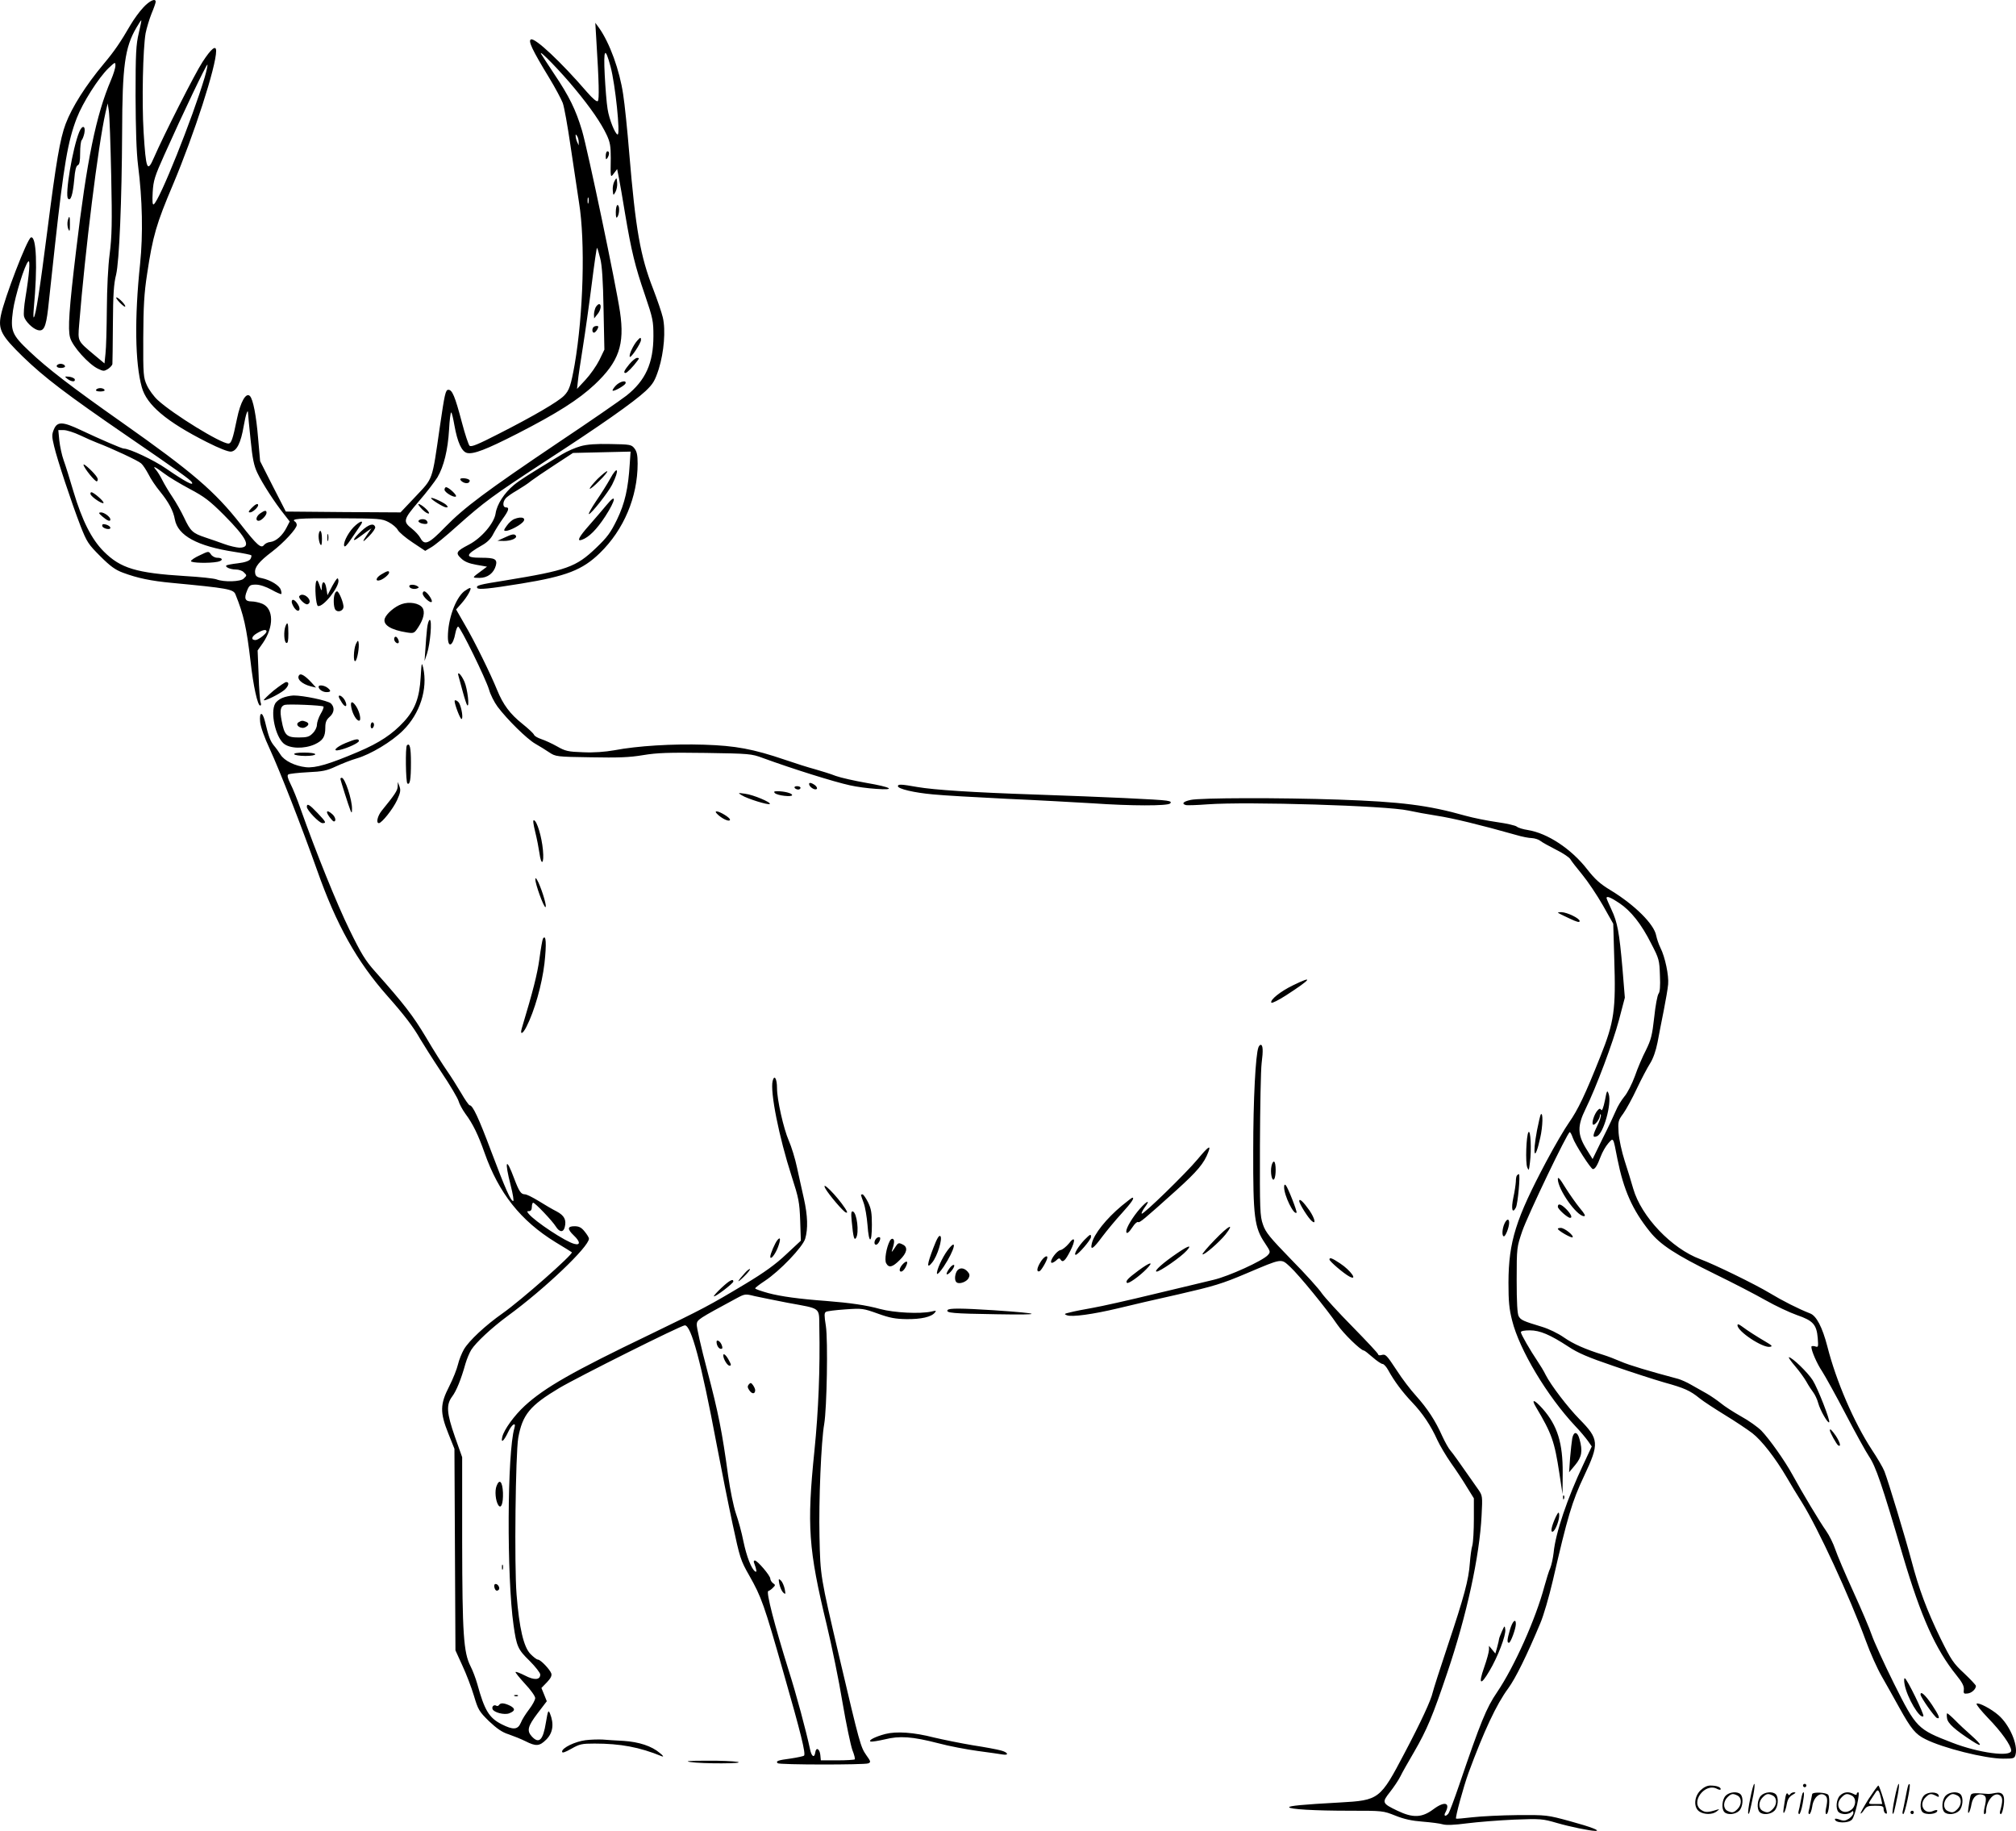 <svg version="1.0" xmlns="http://www.w3.org/2000/svg"
  viewBox="0 0 1200.58 1090.063"
 preserveAspectRatio="xMidYMid meet">
<g transform="translate(-0.272,1090.07) scale(0.1,-0.1)"
fill="#000000" stroke="none">
<path d="M856 10856 c-23 -24 -56 -70 -75 -102 -61 -105 -97 -158 -161 -234
-106 -127 -188 -256 -226 -356 -34 -90 -57 -227 -109 -634 -46 -360 -69 -507
-81 -519 -3 -3 -3 21 0 54 23 246 16 433 -17 422 -22 -7 -158 -361 -179 -464
-17 -84 3 -121 130 -245 129 -125 259 -224 622 -473 299 -205 375 -259 385
-275 16 -27 -43 5 -153 81 -72 50 -218 119 -252 119 -12 0 -137 54 -258 111
-106 50 -138 51 -158 4 -13 -31 -13 -43 1 -101 19 -81 103 -334 157 -474 38
-97 47 -110 118 -181 59 -59 89 -81 135 -98 86 -32 165 -49 295 -61 326 -31
363 -37 375 -68 49 -121 66 -197 90 -400 16 -145 42 -262 57 -262 6 0 7 8 3
18 -4 9 -10 83 -12 163 l-6 147 31 44 c67 97 65 205 -3 234 -19 8 -48 14 -65
14 -38 0 -45 18 -26 64 13 32 19 36 53 36 23 0 59 -12 92 -30 30 -17 56 -28
59 -26 2 3 1 14 -3 25 -8 26 -61 58 -111 69 -32 6 -40 13 -42 33 -4 33 24 67
102 126 68 52 146 136 146 158 0 8 -5 17 -10 20 -28 17 19 21 257 20 245 -1
260 -2 300 -23 23 -12 48 -33 55 -47 7 -13 47 -47 88 -74 l75 -50 37 22 c21
12 88 67 150 123 166 148 216 184 523 385 335 217 531 355 603 422 45 43 55
61 78 131 31 100 42 231 24 307 -7 30 -33 105 -57 168 -77 196 -105 356 -143
811 -11 135 -27 291 -36 348 -21 144 -80 307 -144 397 l-22 30 6 -100 c16
-254 18 -357 9 -366 -6 -6 -29 13 -64 53 -155 180 -309 324 -334 314 -19 -7 8
-64 108 -228 36 -59 72 -127 81 -150 9 -24 29 -137 46 -253 17 -115 40 -268
51 -340 38 -234 26 -662 -26 -965 -22 -123 -32 -154 -63 -185 -35 -36 -186
-124 -389 -227 -125 -64 -164 -80 -174 -71 -6 6 -27 68 -45 137 -42 159 -58
196 -81 196 -17 0 -22 -24 -51 -222 -47 -326 -39 -301 -144 -413 l-90 -95
-342 2 -341 3 -77 150 -76 150 -12 136 c-11 135 -30 233 -49 252 -23 23 -56
-34 -77 -136 -25 -123 -34 -147 -51 -147 -45 0 -330 175 -421 259 -23 21 -52
61 -64 87 -21 46 -23 62 -22 284 1 189 5 263 23 380 34 227 55 298 155 534
125 297 256 701 256 793 0 38 -29 15 -81 -65 -45 -68 -233 -440 -289 -569 -40
-93 -48 -74 -62 152 -11 182 -4 496 12 588 6 30 22 83 35 116 14 33 25 65 25
71 0 23 -36 7 -74 -34z m-27 -153 c-16 -67 -19 -120 -19 -373 1 -199 5 -334
15 -415 26 -203 30 -411 12 -585 -34 -323 -30 -591 10 -734 29 -107 148 -206
387 -327 75 -38 129 -59 145 -57 34 4 58 52 75 152 12 70 26 109 26 75 0 -8 7
-78 15 -156 11 -112 20 -155 40 -197 29 -62 105 -179 158 -245 l35 -45 -18
-35 c-24 -48 -63 -83 -97 -87 -15 -1 -32 -10 -38 -18 -17 -23 -41 -2 -138 122
-156 199 -290 313 -707 607 -303 213 -447 324 -552 424 -106 100 -114 122 -98
243 12 85 70 273 91 292 13 13 6 -77 -17 -216 -8 -48 -12 -98 -8 -112 7 -28
50 -71 80 -80 37 -11 50 15 63 126 6 56 25 227 41 378 53 482 77 621 130 758
35 91 129 239 189 297 39 37 41 38 41 15 0 -14 -12 -52 -26 -85 -90 -211 -144
-477 -208 -1015 -42 -349 -50 -469 -36 -519 14 -52 110 -159 167 -186 31 -15
36 -15 59 -1 13 9 25 22 26 29 1 6 2 113 3 237 1 175 5 241 19 295 19 79 34
440 36 850 1 390 16 504 85 621 14 24 27 44 29 44 2 0 -5 -35 -15 -77z m2595
-328 c97 -117 158 -206 192 -278 20 -43 24 -66 24 -137 -2 -121 -2 -119 19
-91 l19 25 11 -55 c6 -30 22 -124 36 -209 38 -226 60 -315 118 -484 48 -141
51 -157 51 -246 0 -161 -47 -265 -161 -355 -32 -25 -212 -150 -401 -276 -435
-293 -565 -390 -678 -506 -98 -101 -123 -112 -148 -65 -8 15 -30 39 -49 54
-56 44 -54 54 40 164 47 54 96 119 111 143 38 65 62 163 69 283 3 59 9 105 13
103 4 -2 12 -37 19 -77 18 -100 43 -156 75 -164 38 -9 112 19 302 116 234 120
362 201 459 292 143 135 179 236 150 432 -24 163 -191 959 -226 1079 -37 124
-76 204 -167 339 -38 57 -72 110 -77 118 -17 33 122 -111 199 -205z m215 128
c28 -105 59 -403 42 -403 -14 0 -51 91 -60 152 -6 35 -13 126 -17 202 -8 158
2 172 35 49z m-2418 -65 c-72 -241 -269 -734 -303 -754 -7 -5 -9 18 -6 72 4
70 12 95 70 224 109 244 251 541 256 536 2 -3 -5 -38 -17 -78z m-556 -583 c6
-283 4 -361 -9 -465 -10 -74 -16 -207 -17 -330 -1 -113 -4 -232 -8 -264 l-6
-59 -60 50 c-101 85 -99 80 -91 180 36 445 113 1067 157 1263 l13 55 7 -45 c4
-25 10 -198 14 -385z m2784 200 l0 -20 -9 20 c-5 11 -9 27 -9 35 -1 13 0 13 9
0 5 -8 9 -24 9 -35z m58 -362 c-3 -10 -5 -4 -5 12 0 17 2 24 5 18 2 -7 2 -21
0 -30z m70 -330 c11 -40 17 -134 20 -301 l5 -243 -30 -62 c-17 -34 -54 -87
-82 -117 l-51 -55 5 45 c2 25 16 117 30 205 14 88 38 258 53 377 15 120 29
215 31 213 3 -2 11 -30 19 -62z m-3097 -1054 c36 -17 81 -37 100 -44 87 -33
246 -107 263 -123 11 -9 30 -39 44 -65 13 -27 44 -73 69 -103 52 -64 79 -115
88 -166 18 -96 133 -159 355 -193 52 -8 96 -17 100 -20 3 -3 0 -14 -5 -23 -8
-11 -32 -20 -75 -25 -35 -4 -66 -10 -68 -13 -10 -9 24 -24 56 -24 17 0 39 -7
47 -16 20 -19 20 -19 0 -38 -18 -19 -117 -22 -161 -5 -15 6 -100 15 -188 20
-290 18 -384 46 -484 146 -73 73 -129 184 -181 358 -21 72 -47 155 -58 185
-11 30 -22 83 -26 118 l-6 62 33 0 c17 0 61 -14 97 -31z m500 -227 c27 -21 96
-62 152 -92 87 -46 119 -70 205 -156 138 -139 165 -194 91 -194 -18 1 -58 10
-88 21 -30 11 -82 29 -115 40 -75 25 -88 37 -126 118 -17 36 -48 91 -69 122
-21 31 -48 76 -60 100 -12 24 -29 52 -38 62 -25 28 -6 20 48 -21z m610 -941
c0 -13 -49 -51 -66 -51 -28 0 -24 21 8 40 35 21 58 26 58 11z M475 10116 c-40
-96 -87 -378 -67 -398 16 -16 28 21 37 115 4 53 11 80 21 84 10 4 14 24 14 72
0 37 4 71 9 77 5 5 12 23 16 41 9 45 -12 52 -30 9z M406 9586 c-3 -13 -2 -35
3 -48 8 -19 10 -15 10 25 1 52 -4 60 -13 23z M715 9100 c16 -16 31 -28 33 -25
7 7 -39 55 -52 55 -5 0 3 -13 19 -30z M353 8733 c-22 -8 -14 -23 12 -23 14 0
25 4 25 9 0 11 -21 19 -37 14z M404 8645 c24 -18 49 -20 44 -2 -3 6 -18 13
-34 15 -28 2 -28 2 -10 -13z M575 8580 c-4 -6 7 -10 25 -10 18 0 29 4 25 10
-3 6 -15 10 -25 10 -10 0 -22 -4 -25 -10z M1500 7875 c-18 -19 -20 -25 -8 -25
15 0 48 30 48 43 0 14 -17 6 -40 -18z M1552 7844 c-24 -17 -30 -44 -9 -44 16
0 47 32 47 48 0 16 -11 15 -38 -4z M3610 9973 c0 -22 2 -25 10 -13 13 20 13
40 0 40 -5 0 -10 -12 -10 -27z M3662 9822 c-7 -13 -12 -37 -10 -55 3 -32 3
-32 16 -9 7 13 12 37 10 55 -3 32 -3 32 -16 9z M3670 9638 c0 -32 3 -39 10
-28 13 20 13 70 0 70 -5 0 -10 -19 -10 -42z M3798 8873 c-24 -27 -50 -83 -45
-96 4 -14 67 80 67 100 0 17 -4 16 -22 -4z M3751 8733 c-31 -38 -38 -53 -23
-53 8 0 45 37 71 73 11 14 11 17 -2 17 -9 0 -29 -17 -46 -37z M3670 8605 c-13
-14 -21 -27 -19 -30 7 -7 72 30 77 43 7 22 -34 12 -58 -13z M2744 8049 c-2 -4
5 -13 16 -19 20 -11 40 -6 40 9 0 12 -49 20 -56 10z M2650 7985 c0 -16 58 -50
68 -40 8 7 -43 55 -59 55 -5 0 -9 -7 -9 -15z M2570 7935 c0 -9 75 -55 89 -55
13 0 13 2 1 15 -16 15 -90 49 -90 40z M2517 7868 c18 -18 36 -28 40 -24 8 8
-45 56 -62 56 -5 0 5 -14 22 -32z M2495 7800 c-3 -5 6 -12 20 -16 29 -7 41 -1
30 15 -8 14 -42 14 -50 1z M3550 9071 c-5 -11 -10 -30 -10 -43 l1 -23 19 24
c21 24 27 61 10 61 -5 0 -14 -9 -20 -19z M3537 8953 c-10 -10 -8 -33 3 -33 5
0 14 9 20 20 8 15 8 20 -3 20 -8 0 -17 -3 -20 -7z M500 8134 c1 -18 71 -105
80 -99 6 4 7 13 1 23 -13 24 -81 88 -81 76z M542 7958 c6 -17 70 -60 77 -52 7
7 -58 64 -72 64 -5 0 -7 -6 -5 -12z M613 7825 c29 -25 47 -32 47 -17 0 15 -36
42 -56 42 -16 -1 -15 -4 9 -25z M612 7768 c5 -15 48 -24 48 -10 0 10 -23 22
-42 22 -5 0 -8 -6 -6 -12z M1193 7595 c-29 -13 -53 -29 -53 -35 0 -11 108 -14
159 -4 34 7 32 24 -3 24 -13 0 -30 9 -37 20 -14 20 -14 20 -66 -5z M3460 8244
c-30 -8 -80 -30 -110 -48 -208 -126 -250 -153 -287 -183 -57 -47 -101 -115
-109 -170 -9 -58 -84 -146 -159 -185 -75 -39 -81 -49 -47 -81 20 -20 47 -31
92 -39 l63 -11 -24 -18 c-69 -51 -68 -48 -21 -49 49 0 86 29 98 75 9 37 -7 45
-88 45 -98 0 -97 16 5 74 32 18 54 40 68 69 12 23 37 63 55 88 37 51 42 69 19
69 -18 0 -20 30 -2 52 6 9 37 31 67 48 30 18 69 43 85 57 17 13 80 56 140 95
l110 72 171 4 172 4 -5 -73 c-9 -147 -29 -235 -76 -332 -38 -78 -58 -105 -124
-168 -120 -115 -174 -134 -541 -194 -158 -25 -176 -30 -167 -45 7 -11 70 -5
261 26 270 44 365 81 469 182 143 139 225 334 225 533 0 51 -5 72 -19 90 -18
23 -26 24 -143 26 -85 2 -140 -2 -178 -13z M3561 8049 c-28 -29 -49 -55 -46
-58 3 -3 29 18 57 47 29 28 50 54 47 57 -3 3 -29 -18 -58 -46z M3635 8048
c-16 -29 -53 -88 -82 -130 -29 -43 -48 -78 -43 -78 13 0 114 128 138 175 46
92 34 120 -13 33z M3615 7894 c-22 -27 -68 -80 -102 -119 -63 -71 -78 -100
-45 -88 41 14 88 61 139 139 64 99 70 144 8 68z M3064 7810 c-12 -5 -31 -22
-43 -39 -19 -26 -20 -31 -6 -31 19 0 73 26 97 48 31 27 0 42 -48 22z M2121
7774 c-36 -30 -74 -97 -69 -122 3 -12 15 0 41 38 20 30 44 65 53 78 25 33 11
37 -25 6z M2155 7739 c-51 -47 -61 -72 -14 -37 17 13 41 30 52 38 l22 15 -21
-30 c-38 -55 -36 -60 6 -17 23 23 40 48 37 55 -8 25 -38 17 -82 -24z M1900
7708 c0 -18 5 -40 10 -48 7 -11 10 -2 10 33 0 26 -4 47 -10 47 -5 0 -10 -15
-10 -32z M1952 7700 c0 -19 2 -27 5 -17 2 9 2 25 0 35 -3 9 -5 1 -5 -18z
M3005 7699 l-40 -18 38 -1 c43 0 81 16 72 31 -8 13 -24 10 -70 -12z M2272
7480 c-33 -20 -36 -44 -4 -33 22 8 52 34 52 45 0 13 -12 10 -48 -12z M1998
7440 c-9 -14 -22 -38 -30 -54 l-15 -29 -7 42 c-7 45 -26 47 -27 3 0 -23 -2
-21 -13 13 -10 29 -15 36 -20 24 -11 -25 -2 -142 10 -146 31 -10 130 116 122
154 -3 15 -6 14 -20 -7z M2440 7411 c0 -13 27 -21 46 -14 13 5 13 7 2 14 -17
11 -48 11 -48 0z M2768 7381 c-53 -42 -98 -167 -98 -272 0 -71 31 -55 45 24 4
20 11 37 16 37 13 0 165 -311 184 -375 8 -29 31 -75 51 -102 58 -77 175 -192
224 -220 25 -14 63 -38 84 -52 38 -25 43 -26 247 -29 162 -3 230 -1 312 13 85
14 153 16 373 13 259 -4 272 -5 339 -30 178 -65 427 -143 520 -163 39 -9 108
-18 155 -21 124 -9 92 10 -60 36 -68 12 -149 30 -180 41 -30 12 -86 29 -124
40 -38 10 -117 35 -175 55 -194 66 -298 85 -486 91 -185 6 -397 -7 -533 -33
-57 -10 -122 -15 -187 -12 -90 3 -106 7 -155 35 -30 17 -72 36 -93 43 -21 7
-41 18 -44 26 -3 8 -34 37 -69 65 -74 59 -115 114 -151 202 -38 94 -135 292
-193 390 l-51 89 30 34 c36 40 66 94 53 94 -5 0 -20 -9 -34 -19z M1996 7364
c-9 -23 -7 -77 3 -92 12 -19 45 -11 49 12 4 20 -26 96 -38 96 -5 0 -11 -7 -14
-16z M2520 7367 c0 -19 47 -61 54 -49 6 11 -30 62 -45 62 -5 0 -9 -6 -9 -13z
M1785 7351 c-7 -12 35 -53 49 -48 17 6 17 24 1 41 -18 18 -41 21 -50 7z M1740
7317 c0 -7 7 -23 16 -36 24 -33 43 -11 20 23 -18 28 -36 34 -36 13z M2395
7304 c-41 -14 -91 -57 -101 -86 -12 -38 37 -68 133 -83 40 -6 43 -5 67 32 32
49 41 92 24 116 -20 27 -78 37 -123 21z M2546 7158 c-3 -29 -8 -84 -10 -123
l-5 -70 15 45 c19 59 31 200 16 200 -6 0 -13 -24 -16 -52z M1703 7173 c-12
-30 -9 -96 5 -100 9 -3 12 12 12 56 0 62 -5 75 -17 44z M2350 7096 c0 -15 18
-31 26 -23 7 7 -7 37 -17 37 -5 0 -9 -6 -9 -14z M2122 7066 c-14 -32 -16 -110
-3 -101 11 6 25 84 19 111 -2 14 -5 13 -16 -10z M2508 6870 c-7 -123 -33 -193
-100 -266 -68 -74 -146 -126 -271 -179 -174 -74 -255 -98 -313 -92 -64 7 -128
38 -151 75 -9 15 -27 40 -40 55 -21 27 -30 49 -53 145 -15 59 -34 55 -28 -6 3
-29 25 -92 57 -160 62 -135 188 -457 282 -722 115 -326 237 -543 417 -747 101
-114 155 -184 197 -258 16 -27 72 -116 125 -196 54 -80 100 -159 104 -175 4
-15 22 -49 40 -74 45 -60 77 -127 114 -232 85 -241 215 -405 423 -533 52 -31
96 -59 97 -60 11 -10 -302 -286 -413 -364 -101 -71 -200 -163 -230 -215 -13
-23 -29 -63 -35 -89 -6 -26 -29 -85 -52 -130 -55 -107 -56 -155 -5 -282 l36
-90 3 -600 3 -600 41 -90 c23 -49 54 -130 69 -180 25 -84 31 -94 90 -152 47
-44 78 -66 117 -78 29 -10 74 -28 100 -41 63 -32 84 -30 124 10 40 40 47 93
22 155 -10 23 -12 18 -24 -52 -17 -107 -41 -131 -84 -85 -31 34 -25 60 34 138
l55 72 -16 40 -16 39 33 34 c22 23 30 39 26 52 -8 24 -64 83 -80 83 -7 0 -26
15 -44 33 -41 42 -67 154 -83 355 -14 175 -6 837 10 932 25 138 69 192 243
296 115 68 727 374 749 374 38 0 97 -217 189 -706 28 -148 71 -363 96 -479 43
-200 47 -214 99 -305 72 -127 88 -171 204 -579 104 -362 133 -481 122 -493 -3
-3 -39 -11 -79 -17 -76 -10 -91 -15 -78 -28 10 -10 515 -10 539 -1 17 7 16 11
-12 50 -33 48 -38 64 -160 583 -113 482 -113 481 -118 718 -5 208 10 569 28
669 16 94 23 498 10 584 -10 62 -10 78 0 84 7 5 59 11 116 15 100 7 106 6 193
-25 72 -26 105 -32 172 -33 86 -1 148 13 168 39 11 12 7 13 -21 6 -69 -15
-221 -7 -304 15 -82 23 -181 37 -320 48 -163 12 -272 27 -347 47 -43 12 -78
24 -78 28 0 4 26 24 58 45 88 58 225 201 240 251 17 59 15 136 -8 239 -11 50
-30 133 -41 185 -11 52 -33 124 -49 160 -31 71 -70 244 -70 312 0 57 -16 83
-26 43 -16 -64 38 -335 113 -567 42 -130 47 -154 51 -264 l4 -120 -87 -81
c-62 -59 -130 -108 -243 -176 -220 -132 -252 -148 -572 -303 -456 -219 -623
-314 -742 -423 -62 -57 -124 -142 -134 -185 -10 -42 9 -26 35 29 22 47 49 63
37 23 -43 -144 -46 -885 -5 -1173 18 -127 26 -145 95 -212 35 -35 64 -72 64
-82 0 -33 -36 -35 -91 -6 -28 14 -53 24 -56 21 -3 -2 23 -34 56 -70 34 -36 61
-74 61 -85 0 -11 -16 -41 -36 -67 -20 -26 -43 -62 -50 -81 -18 -41 -45 -43
-114 -8 -75 38 -102 83 -145 240 -9 32 -27 80 -40 105 -42 83 -49 192 -50 740
l0 505 -43 121 c-50 143 -53 192 -16 241 24 32 52 99 79 196 8 27 23 63 34 81
28 44 120 130 216 201 222 162 485 413 485 461 0 7 -12 26 -26 43 -19 24 -34
31 -60 31 -43 0 -44 -17 -4 -55 39 -37 40 -60 3 -50 -51 12 -234 133 -272 179
-11 14 -11 16 3 16 10 0 16 9 16 25 0 14 4 25 8 25 11 0 115 -109 135 -142 22
-35 45 -36 53 -3 11 43 -3 69 -48 93 -24 12 -72 40 -107 62 -36 22 -72 40 -82
40 -24 0 -35 17 -65 96 -48 129 -58 106 -20 -43 13 -51 20 -93 15 -93 -15 0
-48 76 -130 293 -76 203 -111 277 -129 277 -5 0 -28 33 -51 73 -23 39 -61 99
-84 132 -23 33 -80 122 -125 199 -78 130 -130 198 -302 391 -60 67 -84 107
-154 250 -76 155 -200 463 -291 719 -19 55 -46 122 -60 149 -18 36 -21 52 -13
57 6 4 58 10 116 13 87 4 113 9 168 35 35 16 90 38 122 47 83 24 209 99 277
167 101 100 148 247 120 373 -9 36 -10 31 -15 -55z m2187 -3726 c201 -37 185
-24 187 -146 5 -246 -5 -496 -29 -733 -46 -450 -36 -587 73 -1038 30 -125 73
-333 94 -462 22 -129 49 -256 59 -284 11 -27 17 -52 14 -55 -4 -3 -50 -6 -104
-6 l-98 0 -3 32 c-4 37 -25 49 -30 16 -5 -36 -22 -27 -31 17 -24 112 -82 328
-127 469 -85 272 -136 469 -122 474 7 2 20 11 28 20 15 14 15 17 0 27 -9 7
-16 19 -16 27 0 18 -77 108 -92 108 -6 0 -8 -6 -5 -13 16 -43 18 -59 8 -53
-23 14 -52 89 -71 180 -10 52 -31 127 -45 167 -14 41 -34 139 -46 224 -36 263
-58 374 -125 628 -36 136 -64 259 -62 274 3 27 7 30 235 153 52 28 54 28 110
14 32 -7 121 -25 198 -40z M4270 2912 c0 -21 13 -42 26 -42 10 0 11 6 5 22 -8
23 -31 37 -31 20z M4310 2831 c0 -21 24 -61 37 -61 11 0 11 5 -2 29 -16 32
-35 49 -35 32z M4462 2658 c-9 -11 -8 -19 4 -36 16 -23 34 -21 34 2 0 7 -6 20
-13 30 -11 15 -15 16 -25 4z M4644 1470 c4 -19 14 -42 22 -50 15 -14 16 -12
10 20 -4 19 -14 42 -22 50 -15 14 -16 12 -10 -20z M1786 6883 c-21 -22 13 -55
69 -69 l30 -7 -30 33 c-34 36 -59 52 -69 43z M2734 6873 c3 -10 14 -51 25 -92
11 -41 23 -76 26 -79 15 -15 2 96 -16 139 -20 46 -47 70 -35 32z M1632 6789
c-34 -29 -60 -54 -58 -57 7 -6 88 34 120 59 27 22 35 49 13 49 -6 0 -40 -23
-75 -51z M1900 6812 c0 -15 24 -32 47 -32 27 0 29 8 6 26 -20 15 -53 19 -53 6z
M1683 6745 c-17 -7 -36 -22 -42 -34 -29 -53 2 -195 51 -237 37 -31 122 -33
185 -5 49 23 63 45 63 100 0 31 6 46 25 63 29 25 32 58 8 81 -20 17 -163 47
-222 47 -20 -1 -50 -7 -68 -15z m246 -51 c3 -3 -4 -23 -17 -44 -12 -21 -22
-51 -22 -65 0 -14 -11 -37 -25 -50 -20 -21 -34 -25 -84 -25 -71 0 -85 13 -101
100 -12 61 -7 86 18 94 21 6 223 -2 231 -10z M1780 6600 c-23 -16 16 -43 41
-29 23 12 24 25 3 33 -21 8 -26 7 -44 -4z M2020 6753 c0 -4 9 -21 19 -36 21
-33 36 -23 18 13 -12 23 -37 39 -37 23z M2710 6727 c0 -20 33 -107 41 -107 11
0 2 63 -13 93 -7 14 -28 25 -28 14z M2095 6688 c8 -40 31 -78 46 -78 15 0 4
52 -17 85 -23 35 -37 32 -29 -7z M2210 6579 c0 -11 5 -17 10 -14 6 3 10 13 10
21 0 8 -4 14 -10 14 -5 0 -10 -9 -10 -21z M2061 6477 c-60 -25 -83 -53 -34
-41 47 11 113 42 113 53 0 16 -18 13 -79 -12z M2426 6463 c-10 -10 -7 -221 3
-227 15 -10 21 23 21 124 0 91 -7 120 -24 103z M1755 6410 c3 -5 33 -10 66
-10 33 0 59 4 59 10 0 6 -29 10 -66 10 -41 0 -63 -4 -59 -10z M2030 6264 c0
-8 49 -162 60 -189 7 -17 9 -15 9 10 1 54 -42 185 -61 185 -4 0 -8 -3 -8 -6z
M2371 6218 c-1 -24 -16 -47 -95 -144 -25 -31 -35 -74 -17 -74 17 0 84 84 108
136 20 44 23 60 15 82 l-10 27 -1 -27z M4822 6228 c6 -17 36 -34 45 -24 4 4
-1 14 -11 22 -24 17 -39 18 -34 2z M5350 6220 c0 -16 97 -39 210 -49 58 -6
254 -17 435 -26 182 -8 413 -21 515 -27 228 -16 446 -16 461 -1 9 9 3 13 -22
17 -41 7 -371 22 -774 36 -388 13 -609 28 -709 45 -96 17 -116 18 -116 5z
M4735 6210 c3 -5 13 -10 21 -10 8 0 14 5 14 10 0 6 -9 10 -21 10 -11 0 -17 -4
-14 -10z M4617 6179 c15 -15 103 -25 103 -12 0 11 -46 23 -88 23 -19 0 -23 -3
-15 -11z M4420 6166 c33 -21 159 -60 167 -52 10 9 -98 55 -147 61 -44 6 -44 6
-20 -9z M7093 6138 c-43 -9 -55 -22 -30 -30 6 -3 66 -1 132 4 235 17 1065 -8
1195 -37 36 -8 112 -22 170 -31 92 -14 258 -54 470 -114 36 -11 79 -19 95 -19
17 -1 40 -8 50 -16 11 -9 53 -32 94 -53 41 -20 79 -46 85 -56 6 -11 38 -52 71
-92 33 -40 88 -122 123 -183 l62 -110 6 -208 c10 -305 0 -376 -83 -583 -90
-227 -134 -318 -186 -392 -25 -35 -86 -139 -136 -233 -181 -341 -224 -476
-225 -720 0 -112 4 -157 22 -227 43 -173 208 -449 376 -628 29 -30 62 -70 75
-88 l23 -33 -50 -107 c-95 -200 -166 -409 -177 -525 -4 -34 -13 -75 -20 -92
-8 -16 -23 -66 -35 -109 -52 -195 -179 -478 -281 -629 -65 -95 -99 -179 -226
-552 -30 -88 -59 -165 -65 -172 -16 -20 -30 -15 -18 6 32 60 -4 70 -71 20 -68
-51 -122 -53 -214 -9 -92 44 -94 49 -45 111 23 29 51 71 62 93 11 23 48 88 82
146 77 133 111 215 197 470 116 342 193 695 205 939 6 112 5 117 -18 151 -123
176 -153 218 -168 235 -10 11 -32 50 -49 87 -40 90 -87 162 -156 239 -32 35
-83 102 -113 149 -63 95 -67 100 -93 93 -10 -3 -19 -1 -19 4 0 6 -69 79 -152
164 -84 85 -166 175 -183 199 -16 25 -97 115 -181 200 -130 134 -154 163 -170
210 -18 51 -19 87 -18 470 1 228 5 449 10 490 10 78 8 110 -6 110 -4 0 -10 -7
-13 -15 -17 -44 -31 -310 -31 -615 -1 -395 7 -458 70 -551 33 -50 34 -52 17
-71 -31 -34 -233 -126 -323 -147 -47 -11 -206 -50 -355 -85 -148 -36 -313 -73
-365 -82 -52 -9 -113 -21 -135 -27 -35 -8 -37 -10 -19 -17 30 -12 157 6 304
41 69 17 232 55 363 84 209 48 259 63 400 123 220 93 207 91 263 40 52 -48
219 -252 281 -344 36 -53 140 -154 158 -154 4 0 27 -18 52 -40 25 -22 52 -40
59 -40 8 0 23 -17 34 -37 36 -66 85 -131 142 -191 63 -66 112 -139 151 -226
15 -32 51 -93 81 -136 30 -42 73 -107 95 -144 l41 -66 0 -123 c0 -67 -4 -138
-9 -157 -6 -19 -12 -67 -15 -106 -7 -99 -34 -199 -131 -489 -46 -137 -86 -263
-90 -280 -10 -47 -70 -176 -168 -362 -145 -276 -151 -281 -386 -294 -221 -12
-301 -20 -301 -28 0 -12 148 -21 362 -21 194 0 197 0 270 -29 52 -21 98 -31
163 -36 50 -4 104 -11 120 -16 21 -6 69 -4 145 6 63 8 189 18 280 22 158 6
169 5 255 -20 76 -22 196 -47 229 -47 35 0 -28 24 -149 57 -139 38 -142 38
-315 37 -96 -1 -217 -7 -269 -13 -51 -6 -95 -10 -97 -8 -6 6 44 189 74 272 92
249 166 408 237 504 43 59 110 194 191 388 19 44 52 158 74 252 88 382 115
473 186 623 92 195 90 220 -27 339 -69 70 -170 202 -201 263 -11 23 -33 59
-48 81 -45 67 -100 162 -100 174 0 7 21 11 53 11 61 0 121 -26 230 -97 57 -38
118 -64 268 -115 107 -37 243 -81 302 -98 123 -34 155 -49 212 -95 22 -18 90
-62 150 -99 61 -37 134 -86 163 -108 57 -44 138 -149 205 -263 22 -38 63 -106
91 -150 94 -150 283 -558 381 -825 25 -69 67 -163 94 -210 27 -47 74 -131 105
-187 70 -126 96 -158 155 -187 102 -52 356 -116 463 -116 64 0 68 1 74 25 15
59 -36 177 -102 234 -42 37 -120 78 -130 68 -4 -4 27 -42 68 -85 79 -81 138
-164 138 -194 0 -40 -194 -14 -351 47 -207 80 -214 86 -348 354 -59 119 -118
248 -131 286 -13 39 -63 156 -111 261 -48 105 -96 218 -107 251 -11 33 -35 82
-54 109 -37 52 -141 225 -201 335 -44 81 -136 211 -185 262 -21 21 -75 60
-121 85 -46 26 -100 61 -120 78 -20 16 -57 42 -83 57 -27 15 -69 39 -94 53
-25 15 -60 30 -77 35 -173 46 -293 82 -341 103 -32 14 -79 32 -105 40 -107 33
-179 65 -235 104 -34 24 -90 51 -130 63 -112 34 -126 40 -139 63 -8 14 -12 81
-12 216 0 194 1 195 33 290 34 98 270 590 283 590 4 0 12 -15 18 -33 13 -39
108 -187 120 -187 13 0 26 21 46 74 10 27 30 62 45 79 32 36 29 41 55 -93 37
-184 89 -303 193 -432 62 -78 154 -138 388 -253 105 -51 240 -121 300 -155 60
-34 145 -74 188 -89 96 -33 117 -56 124 -137 4 -54 4 -56 -17 -49 -11 3 -21 2
-21 -3 0 -24 33 -100 64 -146 18 -28 82 -143 141 -256 59 -113 121 -225 138
-250 41 -61 76 -163 203 -595 107 -361 193 -553 317 -707 36 -44 47 -67 45
-86 -3 -24 0 -27 22 -24 24 2 50 26 50 45 0 5 -32 39 -70 75 -64 59 -77 79
-140 206 -83 171 -129 294 -175 469 -36 135 -135 463 -160 528 -8 21 -42 79
-76 130 -105 161 -211 405 -264 614 -30 115 -65 182 -103 196 -67 26 -164 75
-240 121 -86 52 -332 172 -414 202 -170 63 -351 253 -399 420 -11 39 -34 114
-51 166 -17 53 -33 126 -36 166 -4 67 -3 73 28 115 17 24 54 91 81 149 27 57
63 125 79 150 18 29 34 74 44 125 8 44 25 130 37 190 12 61 24 130 26 155 5
52 -18 163 -46 218 -10 20 -21 53 -25 72 -12 68 -128 183 -271 270 -63 38 -93
65 -140 125 -95 122 -236 215 -354 234 -27 4 -57 13 -65 20 -8 7 -61 19 -118
27 -57 8 -141 25 -188 38 -223 63 -383 83 -755 96 -349 12 -826 11 -882 -2z
m2553 -614 c69 -46 132 -125 191 -243 46 -88 48 -98 51 -187 3 -65 0 -99 -8
-109 -7 -9 -19 -72 -26 -141 -12 -107 -19 -134 -49 -195 -20 -38 -50 -108 -66
-155 -17 -46 -45 -102 -63 -122 -17 -21 -40 -58 -50 -83 -10 -24 -45 -99 -79
-166 l-60 -123 -39 63 c-51 83 -52 135 -4 233 65 132 165 400 200 532 l35 133
-14 172 c-19 218 -30 277 -66 353 -16 34 -29 65 -29 68 0 14 25 4 76 -30z
M9560 4347 c-8 -40 -17 -62 -21 -55 -7 10 -11 10 -22 -2 -20 -21 -38 -78 -27
-85 10 -6 40 33 41 55 0 9 2 10 5 3 3 -6 -7 -37 -22 -67 -28 -58 -28 -71 -1
-60 39 15 89 194 70 251 -9 26 -11 23 -23 -40z M1830 6097 c0 -20 74 -97 93
-97 25 0 22 6 -29 60 -48 51 -64 60 -64 37z M1950 6065 c0 -12 33 -55 41 -55
15 0 10 26 -9 43 -19 17 -32 22 -32 12z M4284 6045 c32 -26 66 -38 66 -24 0
12 -61 49 -80 49 -10 -1 -4 -9 14 -25z M3190 5948 c10 -40 21 -97 25 -125 11
-82 29 -66 21 17 -7 78 -35 172 -53 177 -8 3 -5 -19 7 -69z M3191 5665 c-1
-26 49 -165 60 -165 10 0 -16 89 -41 145 -13 27 -19 34 -19 20z M9281 5466 c2
-2 32 -17 67 -33 46 -22 62 -26 62 -16 0 16 -74 52 -109 53 -13 0 -22 -2 -20
-4z M3236 5312 c-3 -5 -13 -60 -21 -121 -13 -92 -37 -187 -105 -413 -12 -41 6
-34 28 10 48 94 92 250 107 376 13 116 10 178 -9 148z M7704 5035 c-75 -36
-140 -88 -130 -104 3 -5 43 15 88 44 150 97 167 121 42 60z M9178 4265 c-3 -6
-13 -48 -22 -94 -29 -154 -13 -191 19 -45 16 68 18 160 3 139z M9105 4160
c-13 -21 -19 -180 -7 -210 9 -22 10 -19 16 30 10 76 4 199 -9 180z M7135 3999
c-70 -84 -325 -332 -333 -324 -3 3 5 19 17 36 37 49 17 44 -29 -8 -41 -47 -80
-111 -80 -133 0 -20 15 -9 38 26 12 19 27 32 32 29 9 -6 31 12 229 190 124
112 165 160 190 228 17 44 -1 32 -64 -44z M7575 3960 c-9 -39 3 -98 16 -79 12
19 11 96 0 103 -5 4 -12 -7 -16 -24z M9037 3903 c-4 -3 -7 -20 -7 -37 -1 -17
-7 -60 -15 -96 -14 -67 -6 -99 15 -59 12 22 28 199 18 199 -3 0 -8 -3 -11 -7z
M9280 3881 c0 -61 112 -221 156 -221 11 0 4 14 -25 48 -22 27 -61 82 -86 122
-32 53 -45 67 -45 51z M7650 3832 c0 -49 58 -168 74 -151 5 6 -52 151 -64 163
-7 7 -10 3 -10 -12z M4919 3823 c19 -34 106 -137 121 -141 11 -4 10 2 -4 24
-49 75 -149 175 -117 117z M5130 3786 c0 -2 7 -23 16 -47 9 -24 19 -83 23
-132 8 -114 26 -114 26 1 0 71 -4 96 -23 135 -13 26 -28 47 -33 47 -5 0 -9 -2
-9 -4z M6683 3722 c-93 -78 -165 -168 -178 -224 -11 -46 9 -32 62 40 28 37 80
100 117 140 58 64 77 92 62 92 -3 0 -31 -22 -63 -48z M7740 3750 c0 -16 55
-104 76 -120 26 -22 16 18 -15 64 -36 51 -61 75 -61 56z M9280 3716 c0 -14 58
-66 73 -66 16 0 5 23 -22 51 -32 32 -51 37 -51 15z M5075 3629 c9 -96 15 -116
26 -98 19 31 5 149 -19 157 -10 3 -12 -10 -7 -59z M8962 3615 c-14 -31 -16
-75 -3 -75 10 0 31 54 31 81 0 27 -15 23 -28 -6z M7239 3521 c-44 -45 -78 -85
-75 -88 8 -8 100 72 137 118 57 73 19 54 -62 -30z M9280 3585 c0 -11 81 -57
88 -51 9 10 -48 56 -70 56 -10 0 -18 -2 -18 -5z M5561 3471 c-38 -99 -41 -129
-7 -87 31 37 63 143 49 157 -8 8 -20 -13 -42 -70z M6460 3518 c-35 -37 -66
-88 -51 -88 14 0 91 90 91 106 0 20 -4 18 -40 -18z M5222 3528 c-14 -14 -16
-38 -2 -38 13 0 32 38 22 44 -5 3 -14 0 -20 -6z M4632 3517 c-14 -17 -42 -82
-42 -98 0 -23 29 12 46 57 17 46 15 65 -4 41z M5302 3513 c-21 -40 -33 -113
-22 -133 16 -30 38 -24 81 19 43 42 50 75 20 91 -28 14 -29 14 -52 -22 -12
-18 -18 -25 -15 -15 15 45 17 65 7 71 -5 4 -14 -1 -19 -11z M6368 3497 c-16
-19 -38 -37 -50 -39 -22 -3 -66 -64 -54 -75 3 -3 15 2 27 12 16 16 22 17 28 6
13 -20 28 -6 57 51 34 66 29 94 -8 45z M5646 3457 c-31 -41 -69 -124 -63 -140
2 -6 20 13 40 43 66 100 84 178 23 97z M7014 3440 c-83 -56 -143 -109 -123
-110 19 0 144 86 178 124 35 38 12 32 -55 -14z M6200 3388 c-23 -37 -26 -62
-7 -56 11 4 45 63 47 81 1 18 -22 4 -40 -25z M7920 3402 c0 -11 86 -84 118
-101 54 -29 9 36 -55 78 -48 32 -63 37 -63 23z M5377 3372 c-18 -20 -22 -42
-8 -42 10 0 26 19 34 43 8 22 -5 22 -26 -1z M6782 3336 c-62 -46 -78 -63 -68
-73 8 -8 74 39 116 82 47 48 24 44 -48 -9z M5656 3348 c-9 -12 -16 -26 -16
-31 0 -13 29 12 41 35 14 26 -6 23 -25 -4z M4439 3322 c-47 -52 -53 -67 -9
-25 24 23 42 45 39 48 -3 2 -17 -8 -30 -23z M5700 3331 c-13 -25 -13 -58 1
-66 17 -11 58 4 70 26 8 16 7 25 -7 40 -22 24 -50 24 -64 0z M4299 3233 c-27
-25 -47 -48 -45 -50 6 -7 116 77 116 88 0 19 -23 7 -71 -38z M5646 3101 c-11
-17 27 -21 292 -25 284 -5 277 4 -18 24 -190 12 -267 13 -274 1z M10350 3010
c0 -36 149 -135 193 -128 18 3 13 8 -28 32 -49 29 -99 60 -142 92 -17 12 -23
13 -23 4z M10693 2767 c25 -29 55 -71 67 -92 12 -22 31 -51 41 -64 10 -13 24
-42 30 -65 11 -41 57 -122 65 -113 8 8 -68 203 -98 250 -29 46 -123 137 -142
137 -4 0 12 -24 37 -53z M9150 2523 c94 -158 110 -203 139 -393 l19 -125 1
126 c1 178 -31 282 -119 382 -50 56 -71 62 -40 10z M10900 2385 c0 -12 40 -84
50 -90 19 -11 10 20 -15 58 -24 34 -35 45 -35 32z M9366 2338 c-3 -17 -9 -70
-13 -117 l-6 -86 36 43 c40 48 46 84 26 155 -12 45 -34 48 -43 5z M2960 2054
c-12 -29 -6 -89 10 -114 17 -26 30 9 28 74 -3 66 -21 85 -38 40z M9311 1984
c0 -11 3 -14 6 -6 3 7 2 16 -1 19 -3 4 -6 -2 -5 -13z M9268 1870 c-25 -54 -34
-94 -18 -88 16 5 42 75 38 103 -2 16 -6 13 -20 -15z M2992 1570 c0 -14 2 -19
5 -12 2 6 2 18 0 25 -3 6 -5 1 -5 -13z M2947 1450 c5 -20 15 -25 26 -14 9 9
-4 34 -18 34 -8 0 -11 -8 -8 -20z M8995 1198 c-17 -59 -19 -78 -6 -78 10 0 41
84 41 112 0 36 -20 17 -35 -34z M8947 1188 c-9 -21 -17 -41 -17 -45 0 -4 -5
-26 -11 -48 l-11 -39 -19 23 -19 23 0 -23 c0 -13 -13 -61 -29 -106 -36 -102
-21 -111 32 -20 49 82 99 212 94 246 -3 25 -4 25 -20 -11z M11345 873 c14 -79
92 -210 112 -190 7 8 -99 226 -111 226 -4 1 -5 -16 -1 -36z M11440 812 c0 -16
84 -135 98 -140 21 -7 13 14 -30 79 -40 59 -68 84 -68 61z M3068 803 c7 -3 16
-2 19 1 4 3 -2 6 -13 5 -11 0 -14 -3 -6 -6z M2975 750 c-4 -6 -11 -8 -16 -5
-14 9 -29 -4 -23 -20 8 -20 70 -36 99 -25 36 14 38 28 6 45 -35 17 -57 19 -66
5z M11598 670 c4 -30 48 -69 150 -135 63 -41 60 -25 -5 33 -32 28 -76 69 -98
92 -22 22 -43 40 -46 40 -3 0 -4 -13 -1 -30z M5275 577 c-61 -16 -105 -39 -87
-45 7 -2 45 4 84 13 88 22 163 17 318 -23 63 -17 169 -37 235 -46 66 -9 132
-18 148 -21 41 -7 33 13 -10 24 -21 6 -96 20 -168 31 -71 12 -175 33 -230 46
-121 31 -223 38 -290 21z M3489 540 c-61 -8 -139 -45 -139 -68 0 -10 16 -5 55
17 49 28 63 31 138 31 154 0 268 -21 402 -76 12 -4 7 4 -13 20 -48 41 -124 66
-216 72 -44 2 -101 6 -126 8 -25 1 -70 0 -101 -4z M4115 410 c70 -11 333 -10
280 1 -22 4 -105 8 -185 7 -108 0 -132 -3 -95 -8z M10426 194 c-10 -47 -15
-88 -12 -91 5 -6 9 7 30 110 7 37 10 67 6 67 -4 0 -15 -39 -24 -86z M10740
270 c0 -5 5 -10 10 -10 6 0 10 5 10 10 0 6 -4 10 -10 10 -5 0 -10 -4 -10 -10z
M11286 194 c-10 -47 -15 -88 -12 -91 5 -6 9 7 30 110 7 37 10 67 6 67 -4 0
-15 -39 -24 -86z M11366 269 c-3 -8 -10 -41 -16 -74 -6 -33 -14 -68 -16 -77
-3 -10 -1 -18 3 -18 10 0 46 171 38 178 -2 3 -7 -1 -9 -9z M10129 241 c-38
-38 -41 -101 -7 -125 29 -20 79 -20 104 0 18 14 18 15 1 10 -53 -17 -69 -17
-92 -2 -69 45 21 166 94 126 12 -6 21 -7 21 -1 0 12 -25 21 -62 21 -19 0 -39
-10 -59 -29z M11130 189 c-28 -45 -49 -83 -47 -85 2 -3 12 7 21 21 14 21 24
25 66 25 43 0 50 -3 50 -19 0 -11 5 -23 10 -26 6 -3 10 -3 10 1 0 20 -44 164
-51 164 -4 0 -30 -37 -59 -81z m75 4 l7 -33 -42 0 c-42 0 -42 0 -28 23 8 12
21 32 29 44 15 25 22 18 34 -34z M10280 210 c-22 -22 -27 -79 -8 -98 19 -19
66 -14 88 8 22 22 27 79 8 98 -19 19 -66 14 -88 -8z m71 0 c25 -14 25 -54 -1
-80 -23 -23 -33 -24 -61 -10 -25 14 -25 54 1 80 23 23 33 24 61 10z M10490
210 c-22 -22 -27 -79 -8 -98 19 -19 66 -14 88 8 22 22 27 79 8 98 -19 19 -66
14 -88 -8z m71 0 c25 -14 25 -54 -1 -80 -23 -23 -33 -24 -61 -10 -25 14 -25
54 1 80 23 23 33 24 61 10z M10636 204 c-3 -16 -8 -47 -11 -69 -8 -51 10 -26
19 27 5 27 15 42 34 53 18 10 22 14 10 15 -9 0 -20 -5 -24 -11 -5 -8 -9 -8
-14 1 -5 8 -10 3 -14 -16z M10737 223 c-2 -4 -7 -26 -11 -48 -4 -22 -9 -48
-12 -57 -3 -10 -1 -18 4 -18 4 0 14 28 20 62 11 58 10 81 -1 61z M10795 220
c-1 -3 -5 -23 -9 -45 -4 -22 -9 -48 -12 -57 -3 -10 -1 -18 4 -18 5 0 13 20 17
45 7 53 44 87 74 68 17 -11 19 -28 8 -80 -4 -18 -3 -33 2 -33 16 0 24 99 11
115 -12 14 -87 18 -95 5z M10960 210 c-22 -22 -27 -79 -8 -98 7 -7 24 -12 38
-12 14 0 31 5 38 12 9 9 12 8 12 -5 0 -9 -12 -24 -26 -34 -21 -13 -32 -15 -55
-6 -16 6 -29 8 -29 3 0 -24 81 -27 102 -2 18 19 50 162 37 162 -5 0 -9 -5 -9
-10 0 -7 -6 -7 -19 0 -30 16 -59 12 -81 -10z m71 0 c29 -16 25 -65 -6 -86 -56
-37 -103 28 -55 76 23 23 33 24 61 10z M11461 211 c-23 -23 -28 -80 -9 -99 19
-19 88 -13 88 9 0 5 -11 4 -24 -2 -54 -25 -89 38 -46 81 23 23 33 24 62 9 16
-9 19 -8 16 3 -8 22 -64 22 -87 -1z M11590 210 c-22 -22 -27 -79 -8 -98 19
-19 66 -14 88 8 22 22 27 79 8 98 -19 19 -66 14 -88 -8z m71 0 c25 -14 25 -54
-1 -80 -23 -23 -33 -24 -61 -10 -25 14 -25 54 1 80 23 23 33 24 61 10z M11736
201 c-3 -14 -8 -44 -11 -66 -8 -51 10 -26 19 27 8 41 35 63 66 53 22 -7 24
-21 11 -77 -5 -22 -5 -38 0 -38 5 0 9 6 9 13 0 68 51 125 85 97 15 -13 15 -35
-1 -92 -3 -10 -1 -18 4 -18 6 0 13 23 17 50 9 63 -5 84 -49 76 -17 -4 -35 -6
-41 -6 -101 8 -104 7 -109 -19z M11380 110 c0 -5 5 -10 10 -10 6 0 10 5 10 10
0 6 -4 10 -10 10 -5 0 -10 -4 -10 -10z"/>
</g>
</svg>
